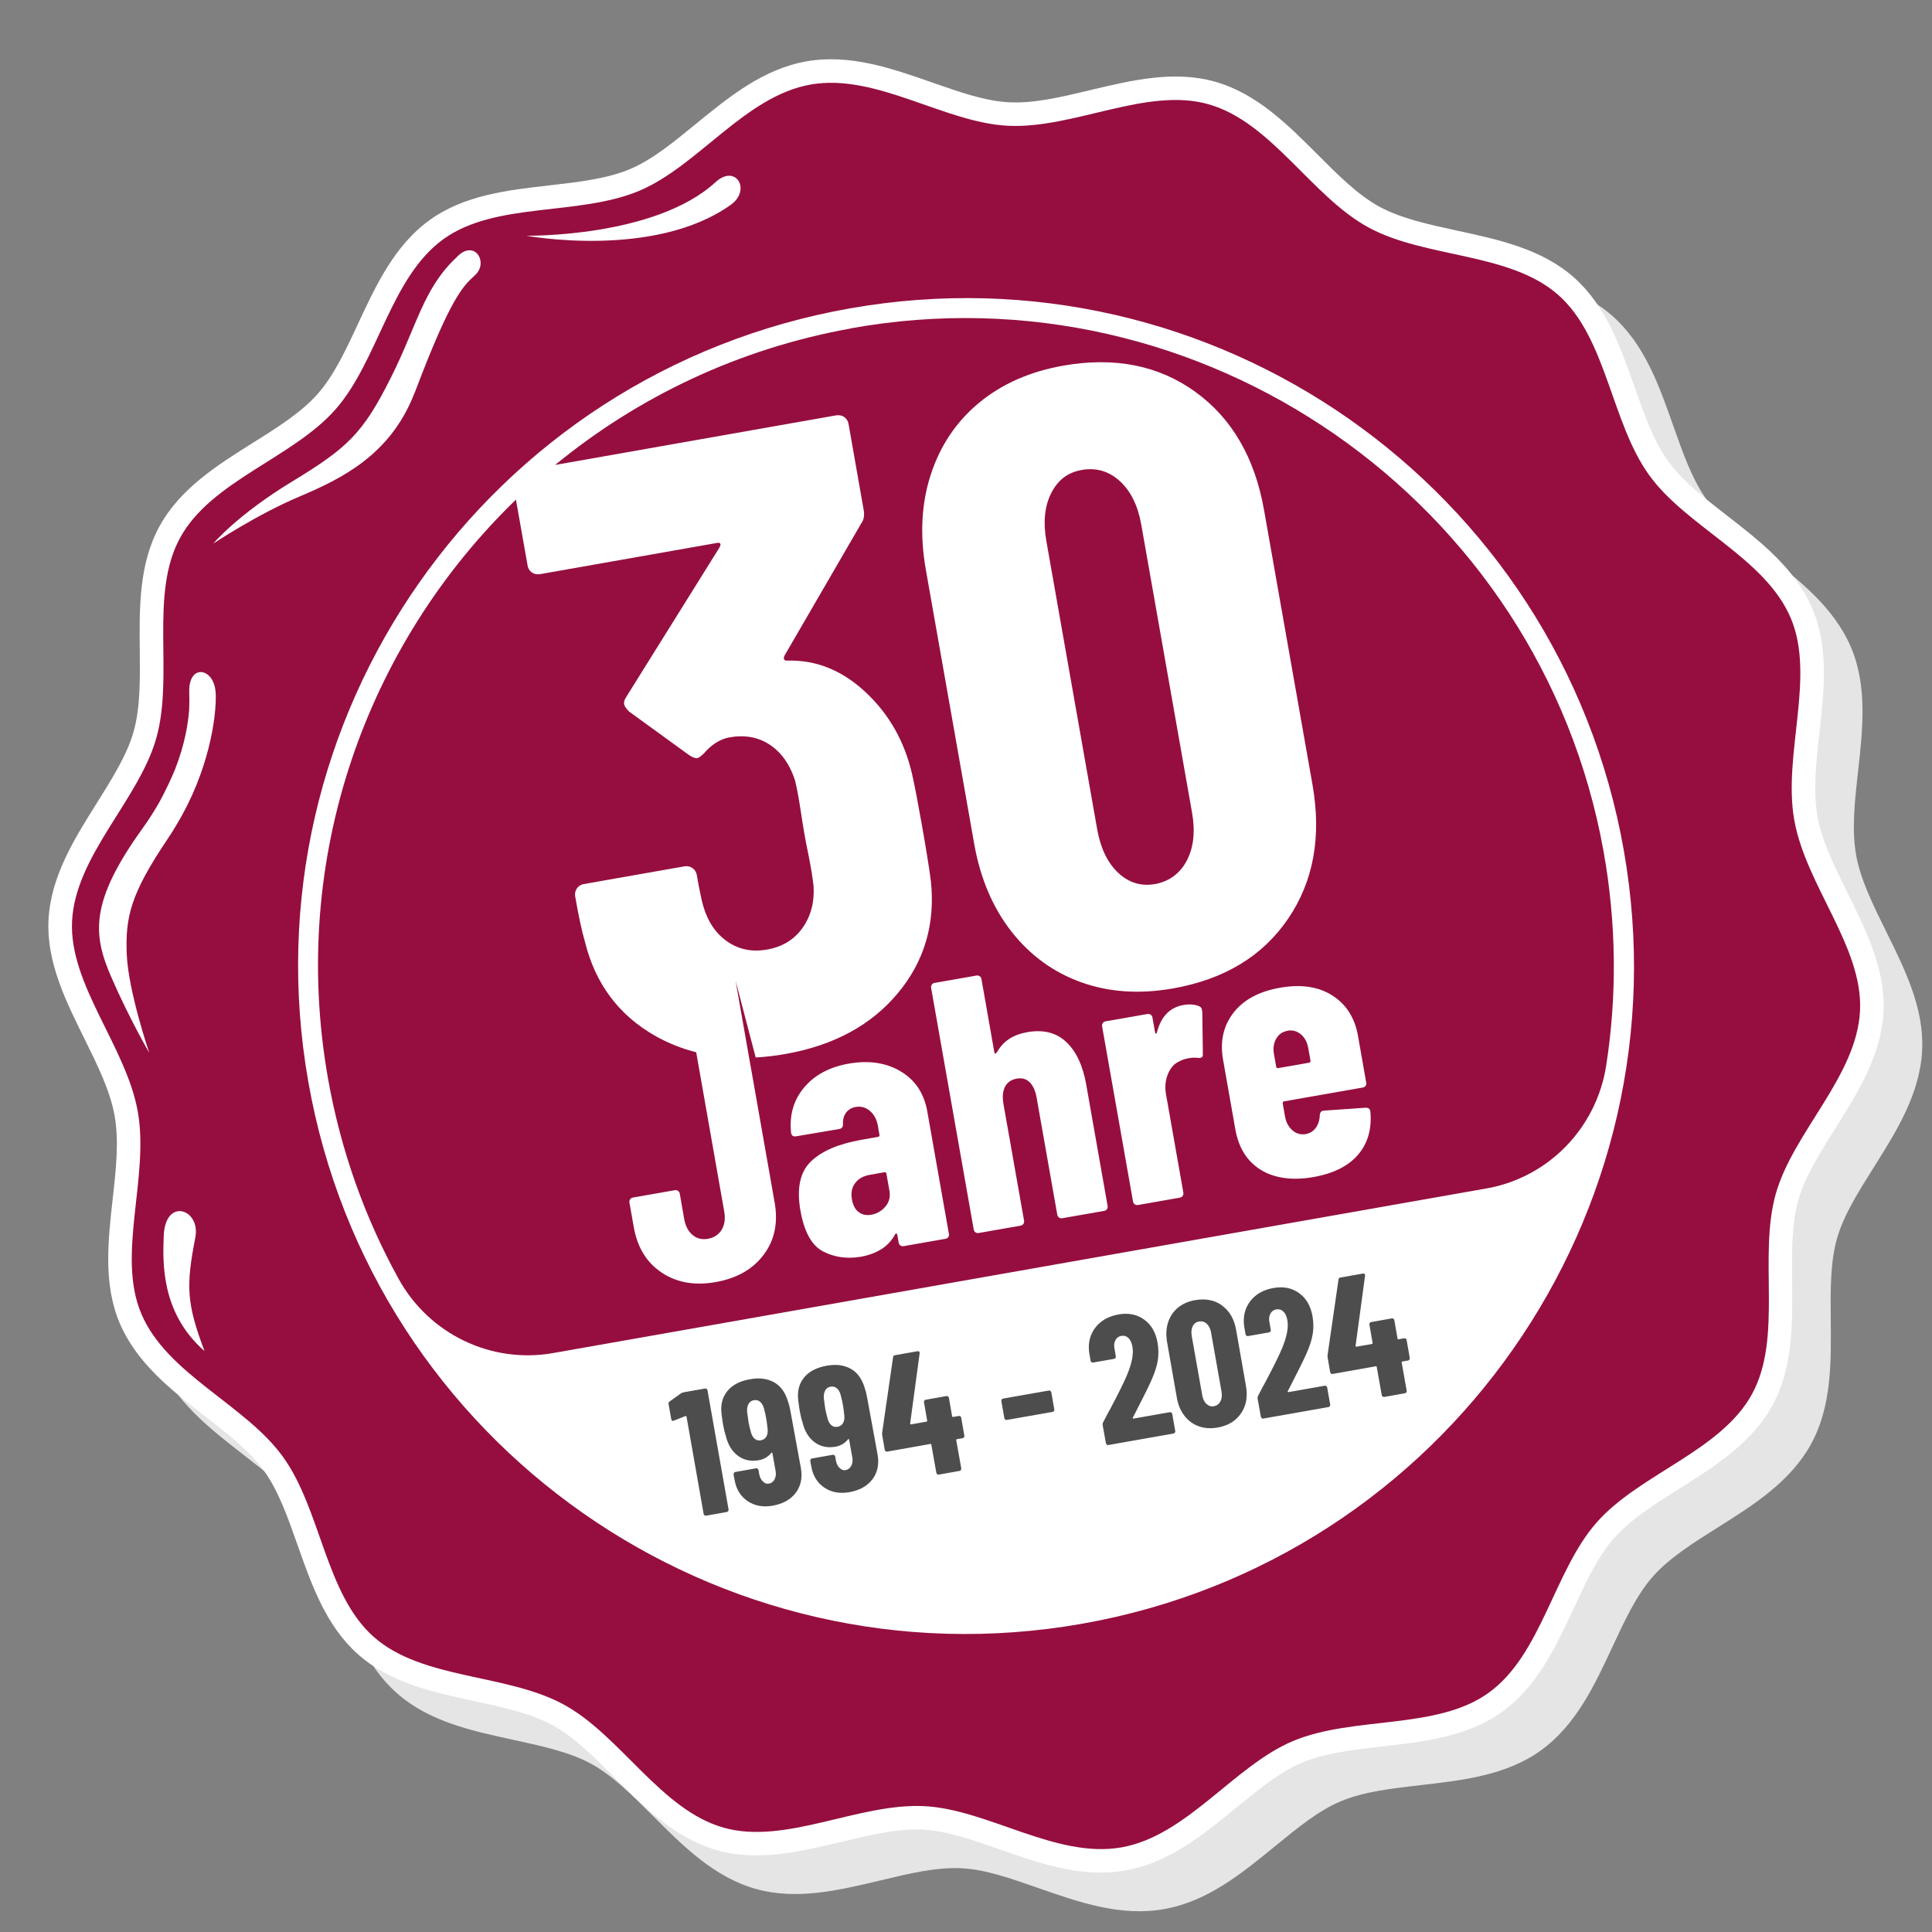 <?xml version="1.0" encoding="UTF-8"?>
<svg id="Ebene_1" data-name="Ebene 1" xmlns="http://www.w3.org/2000/svg" version="1.1" viewBox="0 0 200 200">
  <rect x="0" y="0" width="200" height="200" fill="#808080" stroke="none"/>
  <defs>
    <style>
      .cls-1 {
        fill: #960e3f;
      }

      .cls-1, .cls-2, .cls-3, .cls-4 {
        stroke-width: 0px;
      }

      .cls-2 {
        fill: #4d4d4d;
      }

      .cls-3 {
        fill: #fff;
      }

      .cls-4 {
        fill: #e5e5e5;
      }
    </style>
  </defs>
  <path class="cls-4" d="M192.14,88.46c-.46-2.61-.14-5.54.21-8.63.48-4.3.97-8.76-.71-12.76-1.76-4.18-5.36-6.98-8.85-9.69-2.38-1.85-4.64-3.6-6.1-5.63-1.51-2.09-2.47-4.83-3.49-7.72-1.45-4.12-2.96-8.39-6.28-11.32-3.34-2.95-7.77-3.9-12.06-4.83-2.99-.65-5.81-1.26-8.06-2.48-2.22-1.21-4.25-3.24-6.4-5.4-3.11-3.11-6.32-6.33-10.64-7.55-4.24-1.19-8.62-.14-12.86.87-3,.72-5.83,1.4-8.44,1.27-2.46-.12-5.13-1.06-7.96-2.05-4.18-1.46-8.51-2.98-13.01-2.19s-8.05,3.7-11.48,6.5c-2.32,1.9-4.51,3.69-6.78,4.65-2.4,1.01-5.3,1.34-8.36,1.69-4.33.49-8.81,1.01-12.38,3.58-3.64,2.62-5.56,6.74-7.42,10.73-1.28,2.76-2.5,5.36-4.17,7.26-1.69,1.92-4.13,3.46-6.72,5.08-3.71,2.33-7.55,4.75-9.68,8.66-2.12,3.89-2.08,8.41-2.03,12.79.03,3.07.06,5.97-.64,8.45-.68,2.41-2.2,4.82-3.8,7.38-2.35,3.74-4.78,7.61-5.01,12.13-.21,4.34,1.78,8.36,3.7,12.24,1.38,2.79,2.69,5.43,3.15,8.04.46,2.61.14,5.54-.21,8.63-.48,4.3-.97,8.76.71,12.76,1.76,4.18,5.36,6.98,8.85,9.69,2.38,1.85,4.64,3.6,6.1,5.63,1.51,2.09,2.47,4.83,3.49,7.72,1.45,4.12,2.96,8.39,6.28,11.32,3.34,2.95,7.77,3.9,12.06,4.83,2.99.65,5.81,1.26,8.05,2.48,2.22,1.21,4.25,3.25,6.4,5.4,3.11,3.11,6.32,6.33,10.64,7.55,4.24,1.19,8.62.14,12.86-.87,3-.72,5.83-1.4,8.43-1.27,2.46.12,5.13,1.06,7.96,2.05,4.18,1.46,8.51,2.98,13.01,2.18,4.51-.79,8.05-3.7,11.48-6.5,2.32-1.9,4.51-3.69,6.78-4.65,2.4-1.01,5.3-1.34,8.36-1.69,4.33-.5,8.81-1.01,12.38-3.58,3.64-2.62,5.56-6.74,7.42-10.73,1.28-2.76,2.5-5.36,4.17-7.26,1.69-1.92,4.13-3.46,6.72-5.09,3.71-2.33,7.54-4.75,9.68-8.66,2.12-3.89,2.07-8.41,2.03-12.79-.03-3.07-.06-5.97.64-8.45.68-2.41,2.2-4.82,3.81-7.38,2.35-3.74,4.79-7.61,5.01-12.13.21-4.34-1.78-8.36-3.7-12.24-1.38-2.79-2.69-5.43-3.15-8.04Z"/>
  <g>
    <path class="cls-3" d="M188.14,84.46c-.46-2.61-.14-5.54.21-8.63.48-4.3.97-8.76-.71-12.76-1.76-4.18-5.36-6.98-8.85-9.69-2.38-1.85-4.64-3.6-6.1-5.63-1.51-2.09-2.47-4.83-3.49-7.72-1.45-4.12-2.96-8.39-6.28-11.32-3.34-2.95-7.77-3.9-12.06-4.83-2.99-.65-5.81-1.26-8.06-2.48-2.22-1.21-4.25-3.24-6.4-5.4-3.11-3.11-6.32-6.33-10.64-7.55-4.24-1.19-8.62-.14-12.86.87-3,.72-5.83,1.4-8.44,1.27-2.46-.12-5.13-1.06-7.96-2.05-4.18-1.46-8.51-2.98-13.01-2.19-4.5.79-8.05,3.7-11.48,6.5-2.32,1.9-4.51,3.69-6.78,4.65-2.4,1.01-5.3,1.34-8.36,1.69-4.33.49-8.81,1.01-12.38,3.58-3.64,2.62-5.56,6.74-7.42,10.73-1.28,2.76-2.5,5.36-4.17,7.26-1.69,1.92-4.13,3.46-6.72,5.08-3.71,2.33-7.55,4.75-9.68,8.66-2.12,3.89-2.08,8.41-2.03,12.79.03,3.07.06,5.97-.64,8.45-.68,2.41-2.2,4.82-3.8,7.38-2.35,3.74-4.78,7.61-5.01,12.13-.21,4.34,1.78,8.36,3.7,12.24,1.38,2.79,2.69,5.43,3.15,8.04.46,2.61.14,5.54-.21,8.63-.48,4.3-.97,8.76.71,12.76,1.76,4.18,5.36,6.98,8.85,9.69,2.38,1.85,4.64,3.6,6.1,5.63,1.51,2.09,2.47,4.83,3.49,7.72,1.45,4.12,2.96,8.39,6.28,11.32,3.34,2.95,7.77,3.9,12.06,4.83,2.99.65,5.81,1.26,8.05,2.48,2.22,1.21,4.25,3.25,6.4,5.4,3.11,3.11,6.32,6.33,10.64,7.55,4.24,1.19,8.62.14,12.86-.87,3-.72,5.83-1.4,8.43-1.27,2.46.12,5.13,1.06,7.96,2.05,4.18,1.46,8.51,2.98,13.01,2.18,4.51-.79,8.05-3.7,11.48-6.5,2.32-1.9,4.51-3.69,6.78-4.65,2.4-1.01,5.3-1.34,8.36-1.69,4.33-.5,8.81-1.01,12.38-3.58,3.64-2.62,5.56-6.74,7.42-10.73,1.28-2.76,2.5-5.36,4.17-7.26,1.69-1.92,4.13-3.46,6.72-5.09,3.71-2.33,7.54-4.75,9.68-8.66,2.12-3.89,2.07-8.41,2.03-12.79-.03-3.07-.06-5.97.64-8.45.68-2.41,2.2-4.82,3.81-7.38,2.35-3.74,4.79-7.61,5.01-12.13.21-4.34-1.78-8.36-3.7-12.24-1.38-2.79-2.69-5.43-3.15-8.04Z"/>
    <g>
      <path class="cls-1" d="M185.39,64.01c-2.64-6.28-10.8-9.44-14.68-14.84-3.95-5.49-4.38-14.21-9.4-18.64-5.05-4.45-13.76-3.77-19.67-7-5.88-3.21-10.03-10.9-16.54-12.74-6.4-1.81-13.95,2.56-20.75,2.23-6.59-.32-13.66-5.46-20.43-4.27-6.77,1.19-11.66,8.44-17.74,11-6.28,2.64-14.87,1.11-20.27,5-5.49,3.95-6.76,12.61-11.18,17.63-4.45,5.05-12.87,7.39-16.09,13.3-3.21,5.88-.62,14.22-2.46,20.73-1.81,6.4-8.39,12.16-8.72,18.96-.32,6.59,5.62,12.97,6.81,19.74,1.19,6.77-2.21,14.79.35,20.87,2.64,6.28,10.8,9.44,14.68,14.84,3.95,5.49,4.38,14.21,9.4,18.64,5.05,4.45,13.76,3.77,19.67,7,5.88,3.21,10.03,10.9,16.54,12.74,6.4,1.81,13.95-2.56,20.75-2.23,6.59.32,13.66,5.46,20.43,4.27,6.77-1.19,11.66-8.44,17.74-11,6.28-2.64,14.87-1.11,20.27-5,5.49-3.95,6.76-12.61,11.18-17.63,4.45-5.05,12.87-7.39,16.09-13.3,3.21-5.88.62-14.22,2.46-20.73,1.81-6.4,8.39-12.16,8.72-18.96.32-6.59-5.62-12.97-6.81-19.74-1.19-6.77,2.21-14.79-.35-20.87ZM74.08,18.85c2.1-1.92,3.72.83,1.56,2.36-7.94,5.65-21.15,3.19-21.15,3.19,0,0,13.31.22,19.59-5.55ZM30.27,49.83c5.72-3.47,7.3-4.98,10.16-10.67,2.75-5.46,3.37-9.24,6.77-12.46.15-.15.29-.3.44-.41,1.64-1.27,2.92.95,1.51,2.22-1.24,1.12-2.52,2.38-6.13,11.91-.07.18-.13.32-.18.44-2.5,6.29-7.54,8.72-11.86,10.55-4.42,1.87-8.9,4.86-8.9,4.86,0,0,2.47-2.97,8.19-6.44ZM20.22,128.1c-.98,5.05-.91,6.82.95,11.76-4.59-4-4.31-9.38-4.22-11.91.14-4.05,3.84-2.8,3.27.15ZM22.33,71.74c.11,2.58-.78,8.2-4.01,13.56-.03.05-.06.1-.09.15-.01.02-.03.04-.04.07,0,0,0,0,0,0-.25.43-.53.87-.84,1.33-3.83,5.69-4.38,8.07-4.23,11.91.15,3.84,2.33,10.22,2.33,10.22,0,0-2.01-3.42-3.93-7.83-1.92-4.41-2.25-7.78,3.26-15.43.67-.93,1.24-1.84,1.74-2.72.66-1.23,1.19-2.35,1.61-3.38,1.01-2.58,1.35-4.74,1.45-6.15.03-.59.03-1.19.01-1.79-.1-3.06,2.62-2.57,2.73.05ZM112.01,168.09c-37.6,6.63-73.46-18.48-80.09-56.08-6.63-37.6,18.48-73.46,56.08-80.09,37.6-6.63,73.46,18.48,80.09,56.08,6.63,37.6-18.48,73.46-56.08,80.09Z"/>
      <path class="cls-1" d="M91.55,121.35l-1.52.27c-.67.12-1.17.4-1.51.86-.34.45-.45,1.01-.33,1.68.11.62.35,1.06.71,1.32.36.27.79.36,1.29.27.59-.1,1.08-.39,1.47-.85.39-.46.53-1.01.41-1.66l-.31-1.74c-.02-.12-.09-.17-.22-.15Z"/>
      <path class="cls-1" d="M133.28,106.71c-.52.09-.91.36-1.17.82-.26.45-.34.99-.23,1.6l.23,1.29c.02.12.09.17.22.15l3.18-.56c.12-.02.17-.09.15-.22l-.23-1.29c-.11-.62-.36-1.09-.77-1.43-.4-.34-.86-.46-1.38-.37Z"/>
      <path class="cls-1" d="M122.85,89.1c.71-1.35.9-3.01.55-4.98l-5.26-29.83c-.35-1.96-1.09-3.46-2.22-4.49-1.13-1.03-2.44-1.41-3.93-1.15s-2.48,1.05-3.17,2.4c-.68,1.35-.85,3-.5,4.97l5.26,29.83c.35,1.96,1.07,3.46,2.17,4.5,1.1,1.03,2.37,1.42,3.8,1.17s2.59-1.07,3.3-2.42Z"/>
      <path class="cls-1" d="M88.08,34c-11.66,2.1-22.06,7.11-30.61,14.13l29.07-5.13c.31-.05.64,0,.89.2.22.17.36.4.41.68l1.57,8.93c.09.54.02.98-.23,1.33l-7.98,13.75c-.13.33-.04.5.27.5,2.99-.1,5.7.99,8.13,3.26,2.43,2.27,4.03,5.09,4.81,8.45.28,1.24.62,3.02,1.03,5.34.43,2.44.74,4.35.92,5.73.48,4.46-.66,8.34-3.42,11.65-2.76,3.31-6.64,5.41-11.64,6.29-1.05.19-2.08.3-3.07.36l-2.08-7.93,1.4,7.97.21,1.17,2.43,13.8c.37,2.1,0,3.9-1.13,5.4-1.12,1.51-2.78,2.45-4.97,2.84-2.17.38-4.03.06-5.59-.98-1.56-1.04-2.52-2.6-2.89-4.7l-.45-2.55c-.02-.12,0-.24.07-.34.07-.1.17-.16.29-.18l4.33-.76c.12-.02.24,0,.34.07.1.07.16.17.18.29l.46,2.63c.13.72.41,1.26.86,1.64.45.38.98.51,1.6.4s1.11-.43,1.42-.94c.3-.51.39-1.12.27-1.84l-2.91-16.53c-1.49-.38-2.9-.94-4.23-1.69-3.79-2.15-6.22-5.41-7.29-9.76-.31-1.05-.65-2.62-1.01-4.7-.1-.59.29-1.16.88-1.26l10.45-1.84c.59-.1,1.16.29,1.26.89.26,1.49.48,2.55.66,3.19.47,1.64,1.3,2.87,2.49,3.7,1.19.83,2.56,1.11,4.11.84,1.61-.28,2.84-1.04,3.7-2.26.86-1.22,1.23-2.66,1.13-4.3-.09-.84-.25-1.84-.48-3-.24-1.16-.4-2-.49-2.54-.08-.48-.22-1.31-.4-2.51-.18-1.2-.37-2.18-.56-2.94-.53-1.62-1.39-2.84-2.58-3.64-1.19-.8-2.58-1.06-4.19-.78-.95.17-1.84.72-2.65,1.66-.32.3-.53.46-.65.48-.24.04-.53-.06-.88-.3l-6.23-4.52c-.3-.32-.47-.56-.5-.74-.04-.24.03-.5.23-.78l9.62-15.42c.23-.41.14-.58-.27-.5l-18.25,3.22c-.32.06-.65,0-.91-.19-.22-.17-.36-.39-.41-.68l-1.21-6.84c-15.47,14.97-23.48,37.1-19.46,59.9,1.32,7.48,3.83,14.46,7.31,20.76,3.15,5.71,9.57,8.82,15.99,7.69l96.62-17.04c6.43-1.13,11.39-6.26,12.4-12.71,1.12-7.19,1.08-14.68-.28-22.24-6.54-36.3-41.62-60.64-77.91-54.09ZM98.24,127.72c.02.12,0,.24-.07.34-.07.1-.17.16-.29.18l-4.33.76c-.12.02-.24,0-.34-.07-.1-.07-.16-.17-.18-.29l-.14-.81c-.01-.07-.05-.12-.1-.13-.05-.02-.1.02-.14.1-.65,1.21-1.81,1.97-3.49,2.29-1.43.25-2.74.08-3.93-.53-1.19-.6-1.98-2.02-2.37-4.24-.4-2.29-.05-3.98,1.07-5.07,1.12-1.09,2.87-1.84,5.26-2.26l1.7-.3c.12-.02.17-.09.15-.22l-.16-.92c-.12-.67-.39-1.18-.83-1.55-.43-.37-.92-.5-1.46-.41-.42.07-.75.27-.99.57-.24.31-.35.7-.34,1.19.03.3-.11.48-.4.53l-4.45.75c-.3.05-.47-.07-.52-.37-.19-1.82.26-3.38,1.35-4.68,1.09-1.3,2.63-2.12,4.6-2.47,2.1-.37,3.9-.1,5.4.8,1.51.9,2.42,2.28,2.75,4.13l2.24,12.69ZM114.66,124.83c.02.12,0,.24-.07.34-.07.1-.17.16-.29.18l-4.33.76c-.12.02-.24,0-.34-.07-.1-.07-.16-.17-.18-.29l-2.14-12.13c-.13-.71-.37-1.24-.72-1.59-.35-.34-.8-.47-1.34-.37-.57.1-.97.38-1.21.84-.24.46-.29,1.06-.16,1.8l2.13,12.06c.02.12,0,.24-.07.34-.07.1-.17.16-.29.18l-4.33.76c-.12.02-.24,0-.34-.07-.1-.07-.16-.17-.18-.29l-4.41-25.01c-.02-.12,0-.24.07-.34.07-.1.17-.16.29-.18l4.33-.76c.12-.02.24,0,.34.07.1.07.16.17.18.29l1.34,7.62c.01.07.04.11.09.1s.12-.09.23-.23c.62-1.08,1.65-1.74,3.08-1.99,1.65-.29,3,.04,4.03,1.01,1.03.96,1.73,2.44,2.08,4.44l2.21,12.54ZM104.71,96.44c-1.94-2.48-3.23-5.51-3.86-9.08l-5.01-28.4c-.63-3.57-.46-6.86.52-9.85.98-3,2.64-5.47,5-7.42,2.36-1.95,5.26-3.23,8.72-3.84,5.3-.93,9.85-.03,13.64,2.7,3.8,2.74,6.17,6.82,7.13,12.23l5.01,28.4c.96,5.42.12,10.06-2.52,13.93-2.63,3.87-6.6,6.27-11.9,7.21-3.45.61-6.62.4-9.5-.63-2.88-1.03-5.29-2.78-7.24-5.26ZM124.46,104.68l.06,4.45c.02.28-.13.41-.47.39-.29-.05-.63-.04-1.02.03-.37.07-.68.17-.94.32-.52.22-.91.65-1.18,1.3-.27.65-.34,1.34-.21,2.08l1.8,10.21c.02.12,0,.24-.07.34-.07.1-.17.16-.29.18l-4.33.76c-.12.02-.24,0-.34-.07-.1-.07-.16-.17-.18-.29l-3.2-18.13c-.02-.12,0-.24.07-.34.07-.1.17-.16.29-.18l4.33-.76c.12-.02.24,0,.34.07.1.07.16.17.18.29l.27,1.52c.02.1.05.15.08.16.04,0,.08-.03.11-.12.42-1.65,1.33-2.6,2.74-2.85.62-.11,1.17-.07,1.66.13.19.09.29.27.28.52ZM141.44,112.06c.02.12,0,.24-.07.34-.07.1-.17.16-.29.18l-8.14,1.43c-.12.02-.17.09-.15.22l.23,1.33c.11.62.37,1.1.77,1.45.4.35.87.48,1.38.39.44-.08.79-.3,1.05-.66.25-.36.39-.79.4-1.27.02-.33.17-.5.45-.5l4.3-.3c.3,0,.47.13.49.41.16,1.78-.26,3.26-1.26,4.44-1,1.18-2.55,1.96-4.64,2.33s-4.01.14-5.43-.74c-1.43-.88-2.31-2.28-2.65-4.21l-1.27-7.21c-.33-1.87.03-3.49,1.07-4.84,1.05-1.35,2.65-2.22,4.82-2.6,2.17-.38,3.98-.12,5.42.8,1.44.92,2.33,2.31,2.66,4.18l.85,4.85Z"/>
    </g>
    <path class="cls-2" d="M70.77,144.13l2.21-.39c.06-.01.12,0,.17.04.05.04.08.08.09.14l2.18,12.34c.01.06,0,.12-.04.17-.04.05-.08.08-.14.09l-2.14.38c-.06.01-.12,0-.17-.04-.05-.04-.08-.08-.09-.14l-1.77-10.06s-.02-.05-.04-.07c-.02-.02-.05-.02-.07,0l-1.2.47-.07.03c-.11.02-.18-.04-.2-.17l-.28-1.57c-.02-.12.02-.22.12-.28l1.17-.83c.05-.05.14-.08.26-.1ZM81.82,146.06c-.07-.41-.16-.74-.25-.99-.28-.94-.76-1.6-1.45-1.98-.69-.38-1.52-.49-2.49-.31-1.03.18-1.82.59-2.34,1.23s-.72,1.44-.59,2.41c.06.47.11.83.16,1.1.08.43.16.78.26,1.06.21.93.63,1.63,1.24,2.1.62.47,1.35.63,2.2.48.51-.09.94-.34,1.28-.75.02-.03.04-.04.07-.04.03,0,.04.02.05.06l.33,1.84c.06.34.02.63-.11.88-.13.24-.33.39-.6.44-.21.04-.41-.04-.61-.23-.2-.19-.32-.45-.38-.78l-.07-.4c-.01-.06-.04-.11-.09-.14-.05-.04-.11-.05-.17-.04l-2.14.38c-.06.01-.11.04-.14.09s-.05.11-.04.17l.1.55c.17.99.63,1.72,1.36,2.21.73.49,1.59.64,2.58.47,1.06-.19,1.86-.63,2.39-1.33.53-.7.71-1.55.54-2.55l-1.08-5.89ZM79.47,148.02c.02.3-.04.54-.16.73-.12.19-.31.31-.55.35s-.43,0-.61-.14c-.17-.13-.3-.34-.39-.61-.12-.42-.21-.79-.27-1.12-.02-.13-.07-.5-.15-1.08-.02-.34.03-.61.15-.82.12-.21.3-.34.54-.38s.46,0,.64.15c.18.14.32.37.41.68.12.44.2.82.25,1.12.04.26.09.62.14,1.1ZM89.76,144.66c-.07-.41-.16-.74-.25-.99-.28-.94-.76-1.6-1.45-1.98-.69-.38-1.52-.49-2.49-.31-1.03.18-1.82.59-2.34,1.23s-.72,1.44-.59,2.41c.06.47.11.83.16,1.1.08.43.16.78.26,1.06.21.93.63,1.63,1.24,2.1.62.47,1.35.63,2.2.48.51-.09.94-.34,1.28-.75.02-.03.04-.04.07-.04.03,0,.04.02.05.06l.33,1.84c.06.34.02.63-.11.88-.13.24-.33.39-.6.44-.21.04-.41-.04-.61-.23-.2-.19-.32-.45-.38-.78l-.07-.4c-.01-.06-.04-.11-.09-.14-.05-.04-.11-.05-.17-.04l-2.14.38c-.06.01-.11.04-.14.09s-.05.11-.04.17l.1.55c.17.99.63,1.72,1.36,2.21.73.49,1.59.64,2.58.47,1.06-.19,1.86-.63,2.39-1.33.53-.7.71-1.55.54-2.55l-1.08-5.89ZM87.41,146.62c.02.3-.04.54-.16.73-.12.19-.31.31-.55.35s-.43,0-.61-.14c-.17-.13-.3-.34-.39-.61-.12-.42-.21-.79-.27-1.12-.02-.13-.07-.5-.15-1.08-.02-.34.03-.61.15-.82.12-.21.3-.34.54-.38s.46,0,.64.15c.18.14.32.37.41.68.12.44.2.82.25,1.12.04.26.09.62.14,1.1ZM99.41,146.6s.08.08.09.14l.33,1.88c.01.06,0,.12-.04.17-.04.05-.08.08-.14.09l-.58.1c-.06.01-.09.05-.08.11l.52,2.92c.01.06,0,.12-.04.17s-.08.08-.14.09l-2.14.38c-.06.01-.12,0-.17-.04-.05-.04-.08-.08-.09-.14l-.52-2.92c-.01-.06-.05-.09-.11-.07l-4.45.79c-.06.01-.12,0-.17-.04-.05-.03-.08-.08-.09-.14l-.26-1.5c-.02-.11-.02-.2-.01-.28l1.13-7.8c.01-.13.08-.2.2-.22l2.32-.41c.07-.01.13,0,.18.03.04.04.06.1.05.19l-.98,7.25c0,.08.03.11.09.1l1.59-.28c.06-.01.09-.05.08-.11l-.33-1.9c-.01-.06,0-.12.04-.17.03-.05.08-.08.14-.09l2.14-.38c.06-.01.12,0,.17.04s.08.08.09.14l.33,1.9c.01.06.05.09.11.08l.58-.1c.06-.01.12,0,.17.04ZM104.06,146.95c-.05-.03-.08-.08-.09-.14l-.31-1.77c-.01-.06,0-.12.04-.17.03-.05.08-.08.14-.09l4.73-.83c.06-.01.12,0,.17.04.05.04.08.08.09.14l.31,1.77c.01.06,0,.12-.04.17-.04.05-.08.08-.14.09l-4.73.83c-.06.01-.12,0-.17-.04ZM114.57,149.52c-.05-.04-.08-.08-.09-.14l-.33-1.84c-.02-.11,0-.21.04-.29.37-.73.64-1.23.79-1.49.83-1.56,1.41-2.74,1.73-3.52.47-1.16.65-2.1.52-2.82-.07-.41-.21-.72-.42-.91-.2-.2-.45-.27-.73-.22s-.49.2-.62.46c-.13.26-.16.56-.08.91l.13.75c.01.06,0,.12-.04.17-.04.05-.08.08-.14.09l-2.17.38c-.06.01-.12,0-.17-.04-.05-.04-.08-.08-.09-.14l-.15-.86c-.13-1.01.09-1.87.65-2.59.56-.72,1.36-1.17,2.4-1.35,1.02-.18,1.9,0,2.64.53.74.53,1.2,1.33,1.39,2.39.11.63.12,1.25.02,1.86s-.32,1.28-.65,2.02c-.28.64-.82,1.73-1.62,3.28l-.31.6s-.02.05,0,.08c.02.02.04.03.08.02l3.74-.66c.06-.01.12,0,.17.04.05.04.08.08.09.14l.31,1.77c.01.06,0,.12-.04.17-.04.05-.08.08-.14.09l-6.75,1.19c-.06.01-.12,0-.17-.04ZM126.51,135.14c-.78-.56-1.71-.74-2.79-.55-.71.12-1.3.39-1.78.78-.48.4-.82.9-1.02,1.52-.2.61-.23,1.28-.11,2.01l1.02,5.81c.13.73.39,1.35.79,1.86.4.51.89.87,1.48,1.08s1.24.25,1.94.13c1.08-.19,1.89-.68,2.43-1.47.54-.79.71-1.74.51-2.85l-1.02-5.81c-.2-1.11-.68-1.94-1.46-2.5ZM126.45,144.05c.07.4.03.74-.11,1.02-.15.28-.37.44-.67.5s-.55-.03-.78-.24c-.23-.21-.37-.52-.44-.92l-1.08-6.1c-.07-.4-.04-.74.1-1.02.14-.28.36-.44.65-.49s.57.02.8.23c.23.21.38.52.45.92l1.08,6.1ZM130.61,146.78c-.05-.04-.08-.08-.09-.14l-.33-1.84c-.02-.11,0-.21.04-.29.37-.73.64-1.23.79-1.49.83-1.56,1.41-2.74,1.73-3.52.47-1.16.65-2.1.52-2.82-.07-.41-.21-.72-.42-.91-.2-.2-.45-.27-.73-.22s-.49.2-.62.46c-.13.26-.16.56-.08.91l.13.75c.01.06,0,.12-.04.17-.04.05-.08.08-.14.09l-2.17.38c-.06.01-.12,0-.17-.04-.05-.04-.08-.08-.09-.14l-.15-.86c-.13-1.01.09-1.87.65-2.59.56-.72,1.36-1.17,2.4-1.35,1.02-.18,1.9,0,2.64.53.74.53,1.2,1.33,1.39,2.39.11.63.12,1.25.02,1.86-.1.61-.32,1.28-.65,2.02-.28.64-.82,1.73-1.62,3.28l-.31.6s-.02.05,0,.08c.02.02.04.03.08.02l3.74-.66c.06-.01.12,0,.17.04.05.04.08.08.09.14l.31,1.77c.01.06,0,.12-.04.17-.04.05-.08.08-.14.09l-6.75,1.19c-.06.01-.12,0-.17-.04ZM145.52,138.56s.08.08.09.14l.33,1.88c.01.06,0,.12-.04.17-.04.05-.08.08-.14.09l-.58.1c-.06.01-.09.05-.08.11l.52,2.92c.01.06,0,.12-.04.17s-.08.08-.14.09l-2.14.38c-.06.01-.12,0-.17-.04-.05-.04-.08-.08-.09-.14l-.52-2.92c-.01-.06-.05-.09-.11-.07l-4.45.79c-.06.01-.12,0-.17-.04-.05-.03-.08-.08-.09-.14l-.26-1.5c-.02-.11-.02-.2-.01-.28l1.13-7.8c.01-.13.08-.2.2-.22l2.32-.41c.07-.01.13,0,.18.03.04.04.06.1.05.19l-.98,7.25c0,.08.03.11.09.1l1.59-.28c.06-.01.09-.05.08-.11l-.33-1.9c-.01-.06,0-.12.04-.17.03-.05.08-.08.14-.09l2.14-.38c.06-.01.12,0,.17.04s.08.08.09.14l.33,1.9c.01.06.05.09.11.08l.58-.1c.06-.01.12,0,.17.04Z"/>
  </g>
</svg>